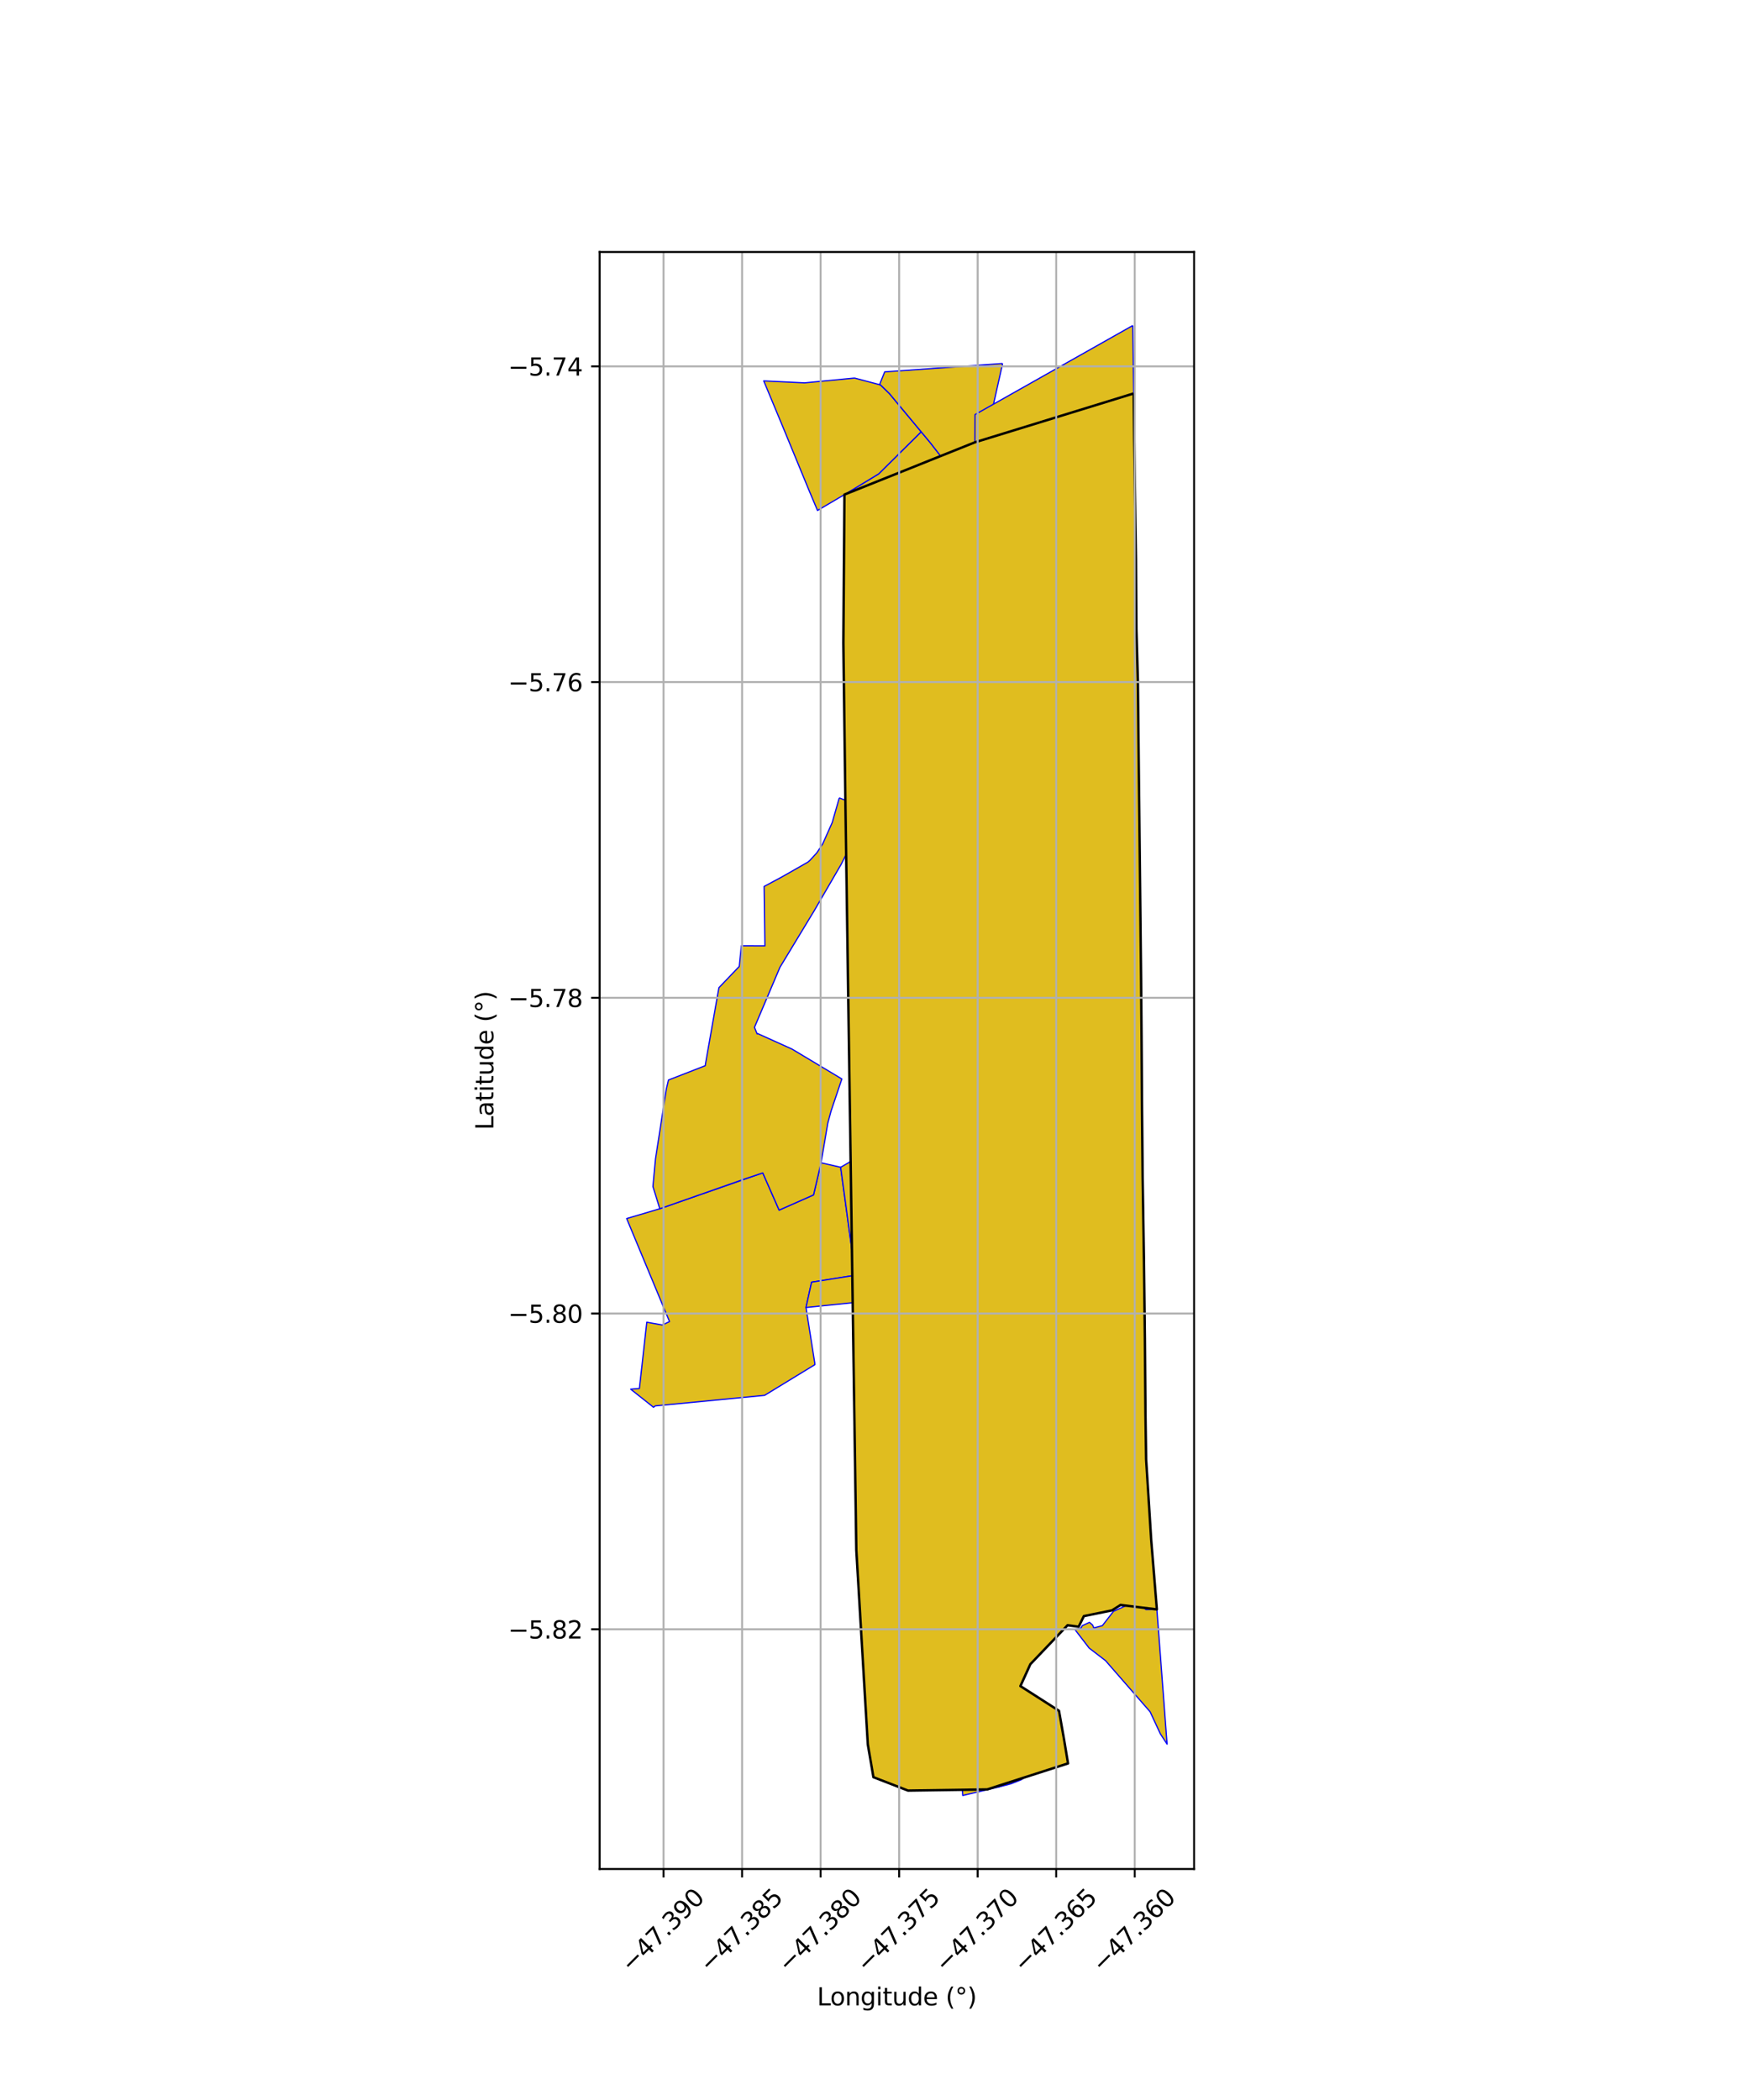 <?xml version="1.0" encoding="utf-8" standalone="no"?>
<!DOCTYPE svg PUBLIC "-//W3C//DTD SVG 1.1//EN"
  "http://www.w3.org/Graphics/SVG/1.1/DTD/svg11.dtd">
<svg xmlns:xlink="http://www.w3.org/1999/xlink" width="720pt" height="864pt" viewBox="0 0 720 864" xmlns="http://www.w3.org/2000/svg" version="1.1">
 <defs>
  <style type="text/css">*{stroke-linejoin: round; stroke-linecap: butt}</style>
 </defs>
 <g id="figure_1">
  <g id="patch_1">
   <path d="M 0 864 
L 720 864 
L 720 0 
L 0 0 
z
" style="fill: #ffffff"/>
  </g>
  <g id="axes_1">
   <g id="patch_2">
    <path d="M 246.711 768.96 
L 491.289 768.96 
L 491.289 103.68 
L 246.711 103.68 
z
" style="fill: #ffffff"/>
   </g>
   <g id="PatchCollection_1">
    <path d="M 372.981 471.424 
L 400.126 479.17 
L 420.639 485.235 
L 470.177 492.178 
L 470.606 521.241 
L 470.619 522.121 
L 436.263 522.722 
L 435.446 520.985 
L 428.306 507.996 
L 424.915 506.483 
L 420.595 503.426 
L 414.927 500.347 
L 411.751 499.401 
L 398.808 499.179 
L 392.776 501.738 
L 392.81 501.24 
L 388.937 499.115 
L 380.534 492.432 
L 380.791 486.98 
L 377.323 485.06 
L 375.43 482.334 
L 373.048 473.422 
L 372.981 471.424 
" clip-path="url(#pb3165c20ea)" style="fill: #e0bd1f; stroke: #0000ff; stroke-width: 0.5"/>
    <path d="M 398.808 499.179 
L 411.751 499.401 
L 414.927 500.347 
L 420.595 503.426 
L 424.915 506.483 
L 428.306 507.996 
L 435.446 520.985 
L 438.589 527.871 
L 470.573 527.69 
L 470.587 539.132 
L 467.466 539.076 
L 467.399 539.864 
L 464.267 539.486 
L 464.144 538.343 
L 460.309 538.072 
L 462.153 545.29 
L 460.629 545.094 
L 460.449 543.856 
L 460.089 543.867 
L 458.099 537.892 
L 455.561 537.84 
L 454.168 538.093 
L 453.426 534.958 
L 450.654 534.636 
L 450.294 533.161 
L 448.475 533.486 
L 439.72 530.322 
L 440.323 531.577 
L 437.391 537.756 
L 435.806 539.244 
L 438.889 546.754 
L 435.168 546.599 
L 434.01 544.245 
L 429.829 545.169 
L 427.198 540.511 
L 420.769 542.147 
L 417.172 545.112 
L 412.161 543.609 
L 402.718 532.301 
L 402.736 532.033 
L 402.832 530.902 
L 402.703 530.475 
L 402.952 529.606 
L 403.069 529.229 
L 403.256 528.921 
L 403.337 528.116 
L 402.749 527.515 
L 402.975 526.917 
L 402.962 526.008 
L 403.047 525.408 
L 402.861 524.839 
L 402.897 524.674 
L 402.772 524.284 
L 402.757 523.745 
L 402.517 523.455 
L 402.033 522.613 
L 401.926 521.682 
L 401.761 521.421 
L 401.742 520.904 
L 401.595 520.281 
L 401.578 520.025 
L 401.305 519.815 
L 400.738 518.954 
L 400.515 518.654 
L 400.258 518.137 
L 399.748 518.073 
L 399.5 518.11 
L 398.744 518.27 
L 397.94 518.097 
L 397.29 517.689 
L 396.839 517.523 
L 396.738 517.289 
L 396.164 517.007 
L 396.092 516.798 
L 395.681 516.597 
L 395.777 516.251 
L 395.85 515.639 
L 395.973 515.247 
L 396.284 514.528 
L 396.05 514.292 
L 395.64 514.138 
L 395.494 513.63 
L 395.322 512.845 
L 394.859 512.566 
L 394.961 512.292 
L 394.646 512.198 
L 394.48 511.84 
L 394.462 511.53 
L 394.515 511.397 
L 394.496 511.254 
L 394.072 508.143 
L 393.993 507.745 
L 394.076 507.28 
L 394.061 507.203 
L 393.167 504.495 
L 392.57 502.094 
L 398.808 499.179 
" clip-path="url(#pb3165c20ea)" style="fill: #e0bd1f; stroke: #0000ff; stroke-width: 0.5"/>
    <path d="M 423.668 554.722 
L 430.094 566.097 
L 431.738 567.801 
L 436.236 564.058 
L 437.039 560.695 
L 447.19 558.982 
L 456.57 555.577 
L 470.945 560.901 
L 471.232 585.789 
L 442.553 579.997 
L 419.179 595.17 
L 408.839 580.153 
L 409.38 557.867 
L 423.668 554.722 
" clip-path="url(#pb3165c20ea)" style="fill: #e0bd1f; stroke: #0000ff; stroke-width: 0.5"/>
    <path d="M 468.725 659.56 
L 471.445 662.227 
L 475.979 662.17 
L 480.172 717.588 
L 477.405 713.359 
L 473.189 704.275 
L 454.831 683.223 
L 448.104 678.065 
L 442.166 670.338 
L 444.619 669.97 
L 445.303 668.844 
L 448.246 667.477 
L 449.518 668.577 
L 450.039 669.786 
L 453.541 668.839 
L 458.125 662.947 
L 463.724 660.41 
L 468.725 659.56 
" clip-path="url(#pb3165c20ea)" style="fill: #e0bd1f; stroke: #0000ff; stroke-width: 0.5"/>
    <path d="M 378.334 431.302 
L 407.256 435.825 
L 430.025 439.119 
L 452.245 442.35 
L 453.155 442.74 
L 453.267 447.523 
L 454.058 451.588 
L 454.999 453.565 
L 456.747 454.124 
L 458.072 457.632 
L 459.705 460.576 
L 461.396 464.834 
L 466.47 470.883 
L 466.928 477.21 
L 470.111 480.552 
L 470.177 492.178 
L 420.639 485.235 
L 400.126 479.17 
L 372.981 471.424 
L 372.568 470.288 
L 369.985 466.2 
L 368.763 462.921 
L 366.905 460.204 
L 365.25 458.534 
L 364.545 456.544 
L 363.139 451.94 
L 364.482 449.029 
L 369.571 446.298 
L 374.15 442.704 
L 376.711 440.476 
L 378.334 431.302 
" clip-path="url(#pb3165c20ea)" style="fill: #e0bd1f; stroke: #0000ff; stroke-width: 0.5"/>
    <path d="M 411.081 669.054 
L 410.936 669.585 
L 413.567 704.436 
L 415.576 703.652 
L 415.793 704.273 
L 417.592 704.163 
L 417.48 706.332 
L 421.244 708.132 
L 424.073 709.065 
L 424.965 710.216 
L 426.109 712.127 
L 427.789 718.804 
L 427.505 720.325 
L 427.966 722.594 
L 428.232 723.424 
L 429.44 725.878 
L 420.218 732.216 
L 415.978 733.89 
L 410.991 735.207 
L 407.455 702.889 
L 394.196 710.027 
L 393.074 694.035 
L 392.049 678.41 
L 404.149 672.136 
L 405.414 671.805 
L 411.081 669.054 
" clip-path="url(#pb3165c20ea)" style="fill: #e0bd1f; stroke: #0000ff; stroke-width: 0.5"/>
    <path d="M 407.455 702.889 
L 410.991 735.207 
L 396.095 738.72 
L 394.196 710.027 
L 407.455 702.889 
" clip-path="url(#pb3165c20ea)" style="fill: #e0bd1f; stroke: #0000ff; stroke-width: 0.5"/>
    <path d="M 337.811 478.394 
L 345.875 480.249 
L 351.908 524.669 
L 333.914 527.528 
L 331.605 537.949 
L 335.224 560.839 
L 335.238 561.477 
L 314.582 574.087 
L 269.571 578.435 
L 268.873 578.996 
L 259.478 571.548 
L 263.066 571.256 
L 266.105 544.006 
L 272.504 545.13 
L 275.462 543.746 
L 257.828 501.347 
L 271.456 497.314 
L 313.826 482.562 
L 320.557 497.873 
L 334.709 491.622 
L 337.811 478.394 
" clip-path="url(#pb3165c20ea)" style="fill: #e0bd1f; stroke: #0000ff; stroke-width: 0.5"/>
    <path d="M 395.266 517.517 
L 400.096 520.227 
L 400.846 519.67 
L 401.929 531.44 
L 400.88 530.796 
L 331.605 537.949 
L 333.914 527.528 
L 351.908 524.669 
L 395.266 517.517 
" clip-path="url(#pb3165c20ea)" style="fill: #e0bd1f; stroke: #0000ff; stroke-width: 0.5"/>
    <path d="M 369.985 466.2 
L 372.568 470.288 
L 372.699 473.476 
L 375.106 482.486 
L 377.083 485.329 
L 380.43 487.182 
L 380.177 492.596 
L 388.743 499.409 
L 392.446 501.44 
L 392.203 504.975 
L 393.569 506.266 
L 395.266 517.517 
L 351.908 524.669 
L 345.875 480.249 
L 369.985 466.2 
" clip-path="url(#pb3165c20ea)" style="fill: #e0bd1f; stroke: #0000ff; stroke-width: 0.5"/>
    <path d="M 345.305 328.273 
L 349.045 329.744 
L 353.906 332.302 
L 355.819 334.375 
L 356.216 335.097 
L 346.137 355.511 
L 335.725 373.435 
L 334.84 374.958 
L 333.921 376.455 
L 320.895 397.966 
L 310.414 422.68 
L 311.503 425.377 
L 311.764 425.26 
L 325.827 431.603 
L 331.23 434.836 
L 346.364 443.916 
L 341.946 457.029 
L 340.571 462.119 
L 337.811 478.394 
L 334.709 491.622 
L 320.557 497.873 
L 313.826 482.562 
L 307.872 484.559 
L 306.205 485.118 
L 304.551 485.697 
L 271.456 497.314 
L 268.636 488.185 
L 269.684 476.806 
L 274.166 447.987 
L 275.015 444.351 
L 288.718 439.02 
L 290.147 438.464 
L 290.204 437.99 
L 290.836 434.408 
L 295.772 406.374 
L 304.149 397.625 
L 305.016 389.115 
L 314.702 389.155 
L 314.37 364.717 
L 321.503 360.894 
L 326.682 357.954 
L 328.206 357.088 
L 329.73 356.216 
L 332.4 354.692 
L 333.199 354.002 
L 336.068 350.867 
L 338.453 347.257 
L 342.404 338.405 
L 345.305 328.273 
" clip-path="url(#pb3165c20ea)" style="fill: #e0bd1f; stroke: #0000ff; stroke-width: 0.5"/>
    <path d="M 378.994 177.644 
L 382.834 182.257 
L 389.57 190.935 
L 393.711 196.456 
L 388.22 213.724 
L 387.072 217.238 
L 374.902 219.591 
L 354.644 225.662 
L 351.671 214.844 
L 348.431 202.9 
L 361.538 194.949 
L 378.994 177.644 
" clip-path="url(#pb3165c20ea)" style="fill: #e0bd1f; stroke: #0000ff; stroke-width: 0.5"/>
    <path d="M 351.58 155.546 
L 361.908 158.274 
L 362.278 158.377 
L 365.936 161.931 
L 367.374 163.676 
L 370.874 167.873 
L 374.613 172.37 
L 378.994 177.644 
L 361.538 194.949 
L 348.431 202.9 
L 336.344 210.029 
L 332.808 201.637 
L 321.902 175.167 
L 314.217 156.714 
L 331.036 157.522 
L 351.58 155.546 
" clip-path="url(#pb3165c20ea)" style="fill: #e0bd1f; stroke: #0000ff; stroke-width: 0.5"/>
    <path d="M 412.501 149.558 
L 406.998 174.158 
L 409.844 175.437 
L 409.755 175.726 
L 389.57 190.935 
L 382.834 182.257 
L 365.936 161.931 
L 362.278 158.377 
L 361.908 158.274 
L 362.303 157.168 
L 363.987 152.995 
L 412.501 149.558 
" clip-path="url(#pb3165c20ea)" style="fill: #e0bd1f; stroke: #0000ff; stroke-width: 0.5"/>
    <path d="M 466.058 133.92 
L 466.429 161.876 
L 416.382 177.283 
L 401.085 181.985 
L 401.126 170.584 
L 466.058 133.92 
" clip-path="url(#pb3165c20ea)" style="fill: #e0bd1f; stroke: #0000ff; stroke-width: 0.5"/>
    <path d="M 466.429 161.876 
L 466.63 180.287 
L 467.366 229.873 
L 467.555 258.939 
L 468.154 279.992 
L 468.481 311.453 
L 468.797 339.935 
L 469.122 370.285 
L 469.472 402.819 
L 469.671 426.919 
L 469.863 456.347 
L 470.118 484.324 
L 470.654 518.473 
L 471.033 550.596 
L 471.279 581.841 
L 471.547 600.384 
L 473.632 633.474 
L 475.966 662.153 
L 461.028 660.324 
L 457.499 662.559 
L 449.634 664.163 
L 445.936 664.917 
L 443.78 669.285 
L 439.233 668.666 
L 427.904 680.53 
L 423.921 684.7 
L 419.824 693.706 
L 435.692 703.871 
L 437.607 714.643 
L 439.418 725.519 
L 406.154 736.223 
L 373.581 736.701 
L 359.347 731.182 
L 357.033 717.638 
L 356.545 709.381 
L 352.312 637.743 
L 347.832 331.109 
L 346.99 264.57 
L 347.435 203.479 
L 401.085 181.985 
L 416.382 177.283 
L 466.429 161.876 
" clip-path="url(#pb3165c20ea)" style="fill: #e0bd1f; stroke: #0000ff; stroke-width: 0.5"/>
   </g>
   <g id="PatchCollection_2">
    <path d="M 466.429 161.876 
L 466.63 180.287 
L 467.366 229.873 
L 467.555 258.939 
L 468.154 279.992 
L 468.481 311.453 
L 468.797 339.935 
L 469.122 370.285 
L 469.472 402.819 
L 469.671 426.919 
L 469.863 456.347 
L 470.118 484.324 
L 470.654 518.473 
L 471.033 550.596 
L 471.279 581.841 
L 471.547 600.384 
L 473.632 633.474 
L 475.966 662.153 
L 461.028 660.324 
L 457.499 662.559 
L 449.634 664.163 
L 445.936 664.917 
L 443.78 669.285 
L 439.233 668.666 
L 427.904 680.53 
L 423.921 684.7 
L 419.824 693.706 
L 435.692 703.871 
L 437.607 714.643 
L 439.418 725.519 
L 406.154 736.223 
L 373.581 736.701 
L 359.347 731.182 
L 357.033 717.638 
L 356.545 709.381 
L 352.312 637.743 
L 347.832 331.109 
L 346.99 264.57 
L 347.435 203.479 
L 401.085 181.985 
L 416.382 177.283 
L 466.429 161.876 
" clip-path="url(#pb3165c20ea)" style="fill: none; stroke: #000000"/>
   </g>
   <g id="matplotlib.axis_1">
    <g id="xtick_1">
     <g id="line2d_1">
      <path d="M 273.005 768.96 
L 273.005 103.68 
" clip-path="url(#pb3165c20ea)" style="fill: none; stroke: #b0b0b0; stroke-width: 0.8; stroke-linecap: square"/>
     </g>
     <g id="line2d_2">
      <defs>
       <path id="m4dfa346753" d="M 0 0 
L 0 3.5 
" style="stroke: #000000; stroke-width: 0.8"/>
      </defs>
      <g>
       <use xlink:href="#m4dfa346753" x="273.005" y="768.96" style="stroke: #000000; stroke-width: 0.8"/>
      </g>
     </g>
     <g id="text_1">
      <!-- −47.390 -->
      <g transform="translate(259.622 812) rotate(-45) scale(0.1 -0.1)">
       <defs>
        <path id="DejaVuSans-2212" d="M 678 2272 
L 4684 2272 
L 4684 1741 
L 678 1741 
L 678 2272 
z
" transform="scale(0.016)"/>
        <path id="DejaVuSans-34" d="M 2419 4116 
L 825 1625 
L 2419 1625 
L 2419 4116 
z
M 2253 4666 
L 3047 4666 
L 3047 1625 
L 3713 1625 
L 3713 1100 
L 3047 1100 
L 3047 0 
L 2419 0 
L 2419 1100 
L 313 1100 
L 313 1709 
L 2253 4666 
z
" transform="scale(0.016)"/>
        <path id="DejaVuSans-37" d="M 525 4666 
L 3525 4666 
L 3525 4397 
L 1831 0 
L 1172 0 
L 2766 4134 
L 525 4134 
L 525 4666 
z
" transform="scale(0.016)"/>
        <path id="DejaVuSans-2e" d="M 684 794 
L 1344 794 
L 1344 0 
L 684 0 
L 684 794 
z
" transform="scale(0.016)"/>
        <path id="DejaVuSans-33" d="M 2597 2516 
Q 3050 2419 3304 2112 
Q 3559 1806 3559 1356 
Q 3559 666 3084 287 
Q 2609 -91 1734 -91 
Q 1441 -91 1130 -33 
Q 819 25 488 141 
L 488 750 
Q 750 597 1062 519 
Q 1375 441 1716 441 
Q 2309 441 2620 675 
Q 2931 909 2931 1356 
Q 2931 1769 2642 2001 
Q 2353 2234 1838 2234 
L 1294 2234 
L 1294 2753 
L 1863 2753 
Q 2328 2753 2575 2939 
Q 2822 3125 2822 3475 
Q 2822 3834 2567 4026 
Q 2313 4219 1838 4219 
Q 1578 4219 1281 4162 
Q 984 4106 628 3988 
L 628 4550 
Q 988 4650 1302 4700 
Q 1616 4750 1894 4750 
Q 2613 4750 3031 4423 
Q 3450 4097 3450 3541 
Q 3450 3153 3228 2886 
Q 3006 2619 2597 2516 
z
" transform="scale(0.016)"/>
        <path id="DejaVuSans-39" d="M 703 97 
L 703 672 
Q 941 559 1184 500 
Q 1428 441 1663 441 
Q 2288 441 2617 861 
Q 2947 1281 2994 2138 
Q 2813 1869 2534 1725 
Q 2256 1581 1919 1581 
Q 1219 1581 811 2004 
Q 403 2428 403 3163 
Q 403 3881 828 4315 
Q 1253 4750 1959 4750 
Q 2769 4750 3195 4129 
Q 3622 3509 3622 2328 
Q 3622 1225 3098 567 
Q 2575 -91 1691 -91 
Q 1453 -91 1209 -44 
Q 966 3 703 97 
z
M 1959 2075 
Q 2384 2075 2632 2365 
Q 2881 2656 2881 3163 
Q 2881 3666 2632 3958 
Q 2384 4250 1959 4250 
Q 1534 4250 1286 3958 
Q 1038 3666 1038 3163 
Q 1038 2656 1286 2365 
Q 1534 2075 1959 2075 
z
" transform="scale(0.016)"/>
        <path id="DejaVuSans-30" d="M 2034 4250 
Q 1547 4250 1301 3770 
Q 1056 3291 1056 2328 
Q 1056 1369 1301 889 
Q 1547 409 2034 409 
Q 2525 409 2770 889 
Q 3016 1369 3016 2328 
Q 3016 3291 2770 3770 
Q 2525 4250 2034 4250 
z
M 2034 4750 
Q 2819 4750 3233 4129 
Q 3647 3509 3647 2328 
Q 3647 1150 3233 529 
Q 2819 -91 2034 -91 
Q 1250 -91 836 529 
Q 422 1150 422 2328 
Q 422 3509 836 4129 
Q 1250 4750 2034 4750 
z
" transform="scale(0.016)"/>
       </defs>
       <use xlink:href="#DejaVuSans-2212"/>
       <use xlink:href="#DejaVuSans-34" transform="translate(83.789 0)"/>
       <use xlink:href="#DejaVuSans-37" transform="translate(147.412 0)"/>
       <use xlink:href="#DejaVuSans-2e" transform="translate(211.035 0)"/>
       <use xlink:href="#DejaVuSans-33" transform="translate(242.822 0)"/>
       <use xlink:href="#DejaVuSans-39" transform="translate(306.445 0)"/>
       <use xlink:href="#DejaVuSans-30" transform="translate(370.068 0)"/>
      </g>
     </g>
    </g>
    <g id="xtick_2">
     <g id="line2d_3">
      <path d="M 305.314 768.96 
L 305.314 103.68 
" clip-path="url(#pb3165c20ea)" style="fill: none; stroke: #b0b0b0; stroke-width: 0.8; stroke-linecap: square"/>
     </g>
     <g id="line2d_4">
      <g>
       <use xlink:href="#m4dfa346753" x="305.314" y="768.96" style="stroke: #000000; stroke-width: 0.8"/>
      </g>
     </g>
     <g id="text_2">
      <!-- −47.385 -->
      <g transform="translate(291.932 812) rotate(-45) scale(0.1 -0.1)">
       <defs>
        <path id="DejaVuSans-38" d="M 2034 2216 
Q 1584 2216 1326 1975 
Q 1069 1734 1069 1313 
Q 1069 891 1326 650 
Q 1584 409 2034 409 
Q 2484 409 2743 651 
Q 3003 894 3003 1313 
Q 3003 1734 2745 1975 
Q 2488 2216 2034 2216 
z
M 1403 2484 
Q 997 2584 770 2862 
Q 544 3141 544 3541 
Q 544 4100 942 4425 
Q 1341 4750 2034 4750 
Q 2731 4750 3128 4425 
Q 3525 4100 3525 3541 
Q 3525 3141 3298 2862 
Q 3072 2584 2669 2484 
Q 3125 2378 3379 2068 
Q 3634 1759 3634 1313 
Q 3634 634 3220 271 
Q 2806 -91 2034 -91 
Q 1263 -91 848 271 
Q 434 634 434 1313 
Q 434 1759 690 2068 
Q 947 2378 1403 2484 
z
M 1172 3481 
Q 1172 3119 1398 2916 
Q 1625 2713 2034 2713 
Q 2441 2713 2670 2916 
Q 2900 3119 2900 3481 
Q 2900 3844 2670 4047 
Q 2441 4250 2034 4250 
Q 1625 4250 1398 4047 
Q 1172 3844 1172 3481 
z
" transform="scale(0.016)"/>
        <path id="DejaVuSans-35" d="M 691 4666 
L 3169 4666 
L 3169 4134 
L 1269 4134 
L 1269 2991 
Q 1406 3038 1543 3061 
Q 1681 3084 1819 3084 
Q 2600 3084 3056 2656 
Q 3513 2228 3513 1497 
Q 3513 744 3044 326 
Q 2575 -91 1722 -91 
Q 1428 -91 1123 -41 
Q 819 9 494 109 
L 494 744 
Q 775 591 1075 516 
Q 1375 441 1709 441 
Q 2250 441 2565 725 
Q 2881 1009 2881 1497 
Q 2881 1984 2565 2268 
Q 2250 2553 1709 2553 
Q 1456 2553 1204 2497 
Q 953 2441 691 2322 
L 691 4666 
z
" transform="scale(0.016)"/>
       </defs>
       <use xlink:href="#DejaVuSans-2212"/>
       <use xlink:href="#DejaVuSans-34" transform="translate(83.789 0)"/>
       <use xlink:href="#DejaVuSans-37" transform="translate(147.412 0)"/>
       <use xlink:href="#DejaVuSans-2e" transform="translate(211.035 0)"/>
       <use xlink:href="#DejaVuSans-33" transform="translate(242.822 0)"/>
       <use xlink:href="#DejaVuSans-38" transform="translate(306.445 0)"/>
       <use xlink:href="#DejaVuSans-35" transform="translate(370.068 0)"/>
      </g>
     </g>
    </g>
    <g id="xtick_3">
     <g id="line2d_5">
      <path d="M 337.624 768.96 
L 337.624 103.68 
" clip-path="url(#pb3165c20ea)" style="fill: none; stroke: #b0b0b0; stroke-width: 0.8; stroke-linecap: square"/>
     </g>
     <g id="line2d_6">
      <g>
       <use xlink:href="#m4dfa346753" x="337.624" y="768.96" style="stroke: #000000; stroke-width: 0.8"/>
      </g>
     </g>
     <g id="text_3">
      <!-- −47.380 -->
      <g transform="translate(324.241 812) rotate(-45) scale(0.1 -0.1)">
       <use xlink:href="#DejaVuSans-2212"/>
       <use xlink:href="#DejaVuSans-34" transform="translate(83.789 0)"/>
       <use xlink:href="#DejaVuSans-37" transform="translate(147.412 0)"/>
       <use xlink:href="#DejaVuSans-2e" transform="translate(211.035 0)"/>
       <use xlink:href="#DejaVuSans-33" transform="translate(242.822 0)"/>
       <use xlink:href="#DejaVuSans-38" transform="translate(306.445 0)"/>
       <use xlink:href="#DejaVuSans-30" transform="translate(370.068 0)"/>
      </g>
     </g>
    </g>
    <g id="xtick_4">
     <g id="line2d_7">
      <path d="M 369.933 768.96 
L 369.933 103.68 
" clip-path="url(#pb3165c20ea)" style="fill: none; stroke: #b0b0b0; stroke-width: 0.8; stroke-linecap: square"/>
     </g>
     <g id="line2d_8">
      <g>
       <use xlink:href="#m4dfa346753" x="369.933" y="768.96" style="stroke: #000000; stroke-width: 0.8"/>
      </g>
     </g>
     <g id="text_4">
      <!-- −47.375 -->
      <g transform="translate(356.551 812) rotate(-45) scale(0.1 -0.1)">
       <use xlink:href="#DejaVuSans-2212"/>
       <use xlink:href="#DejaVuSans-34" transform="translate(83.789 0)"/>
       <use xlink:href="#DejaVuSans-37" transform="translate(147.412 0)"/>
       <use xlink:href="#DejaVuSans-2e" transform="translate(211.035 0)"/>
       <use xlink:href="#DejaVuSans-33" transform="translate(242.822 0)"/>
       <use xlink:href="#DejaVuSans-37" transform="translate(306.445 0)"/>
       <use xlink:href="#DejaVuSans-35" transform="translate(370.068 0)"/>
      </g>
     </g>
    </g>
    <g id="xtick_5">
     <g id="line2d_9">
      <path d="M 402.243 768.96 
L 402.243 103.68 
" clip-path="url(#pb3165c20ea)" style="fill: none; stroke: #b0b0b0; stroke-width: 0.8; stroke-linecap: square"/>
     </g>
     <g id="line2d_10">
      <g>
       <use xlink:href="#m4dfa346753" x="402.243" y="768.96" style="stroke: #000000; stroke-width: 0.8"/>
      </g>
     </g>
     <g id="text_5">
      <!-- −47.370 -->
      <g transform="translate(388.86 812) rotate(-45) scale(0.1 -0.1)">
       <use xlink:href="#DejaVuSans-2212"/>
       <use xlink:href="#DejaVuSans-34" transform="translate(83.789 0)"/>
       <use xlink:href="#DejaVuSans-37" transform="translate(147.412 0)"/>
       <use xlink:href="#DejaVuSans-2e" transform="translate(211.035 0)"/>
       <use xlink:href="#DejaVuSans-33" transform="translate(242.822 0)"/>
       <use xlink:href="#DejaVuSans-37" transform="translate(306.445 0)"/>
       <use xlink:href="#DejaVuSans-30" transform="translate(370.068 0)"/>
      </g>
     </g>
    </g>
    <g id="xtick_6">
     <g id="line2d_11">
      <path d="M 434.552 768.96 
L 434.552 103.68 
" clip-path="url(#pb3165c20ea)" style="fill: none; stroke: #b0b0b0; stroke-width: 0.8; stroke-linecap: square"/>
     </g>
     <g id="line2d_12">
      <g>
       <use xlink:href="#m4dfa346753" x="434.552" y="768.96" style="stroke: #000000; stroke-width: 0.8"/>
      </g>
     </g>
     <g id="text_6">
      <!-- −47.365 -->
      <g transform="translate(421.17 812) rotate(-45) scale(0.1 -0.1)">
       <defs>
        <path id="DejaVuSans-36" d="M 2113 2584 
Q 1688 2584 1439 2293 
Q 1191 2003 1191 1497 
Q 1191 994 1439 701 
Q 1688 409 2113 409 
Q 2538 409 2786 701 
Q 3034 994 3034 1497 
Q 3034 2003 2786 2293 
Q 2538 2584 2113 2584 
z
M 3366 4563 
L 3366 3988 
Q 3128 4100 2886 4159 
Q 2644 4219 2406 4219 
Q 1781 4219 1451 3797 
Q 1122 3375 1075 2522 
Q 1259 2794 1537 2939 
Q 1816 3084 2150 3084 
Q 2853 3084 3261 2657 
Q 3669 2231 3669 1497 
Q 3669 778 3244 343 
Q 2819 -91 2113 -91 
Q 1303 -91 875 529 
Q 447 1150 447 2328 
Q 447 3434 972 4092 
Q 1497 4750 2381 4750 
Q 2619 4750 2861 4703 
Q 3103 4656 3366 4563 
z
" transform="scale(0.016)"/>
       </defs>
       <use xlink:href="#DejaVuSans-2212"/>
       <use xlink:href="#DejaVuSans-34" transform="translate(83.789 0)"/>
       <use xlink:href="#DejaVuSans-37" transform="translate(147.412 0)"/>
       <use xlink:href="#DejaVuSans-2e" transform="translate(211.035 0)"/>
       <use xlink:href="#DejaVuSans-33" transform="translate(242.822 0)"/>
       <use xlink:href="#DejaVuSans-36" transform="translate(306.445 0)"/>
       <use xlink:href="#DejaVuSans-35" transform="translate(370.068 0)"/>
      </g>
     </g>
    </g>
    <g id="xtick_7">
     <g id="line2d_13">
      <path d="M 466.862 768.96 
L 466.862 103.68 
" clip-path="url(#pb3165c20ea)" style="fill: none; stroke: #b0b0b0; stroke-width: 0.8; stroke-linecap: square"/>
     </g>
     <g id="line2d_14">
      <g>
       <use xlink:href="#m4dfa346753" x="466.862" y="768.96" style="stroke: #000000; stroke-width: 0.8"/>
      </g>
     </g>
     <g id="text_7">
      <!-- −47.360 -->
      <g transform="translate(453.479 812) rotate(-45) scale(0.1 -0.1)">
       <use xlink:href="#DejaVuSans-2212"/>
       <use xlink:href="#DejaVuSans-34" transform="translate(83.789 0)"/>
       <use xlink:href="#DejaVuSans-37" transform="translate(147.412 0)"/>
       <use xlink:href="#DejaVuSans-2e" transform="translate(211.035 0)"/>
       <use xlink:href="#DejaVuSans-33" transform="translate(242.822 0)"/>
       <use xlink:href="#DejaVuSans-36" transform="translate(306.445 0)"/>
       <use xlink:href="#DejaVuSans-30" transform="translate(370.068 0)"/>
      </g>
     </g>
    </g>
    <g id="text_8">
     <!-- Longitude (°) -->
     <g transform="translate(336.14 825.069) scale(0.1 -0.1)">
      <defs>
       <path id="DejaVuSans-4c" d="M 628 4666 
L 1259 4666 
L 1259 531 
L 3531 531 
L 3531 0 
L 628 0 
L 628 4666 
z
" transform="scale(0.016)"/>
       <path id="DejaVuSans-6f" d="M 1959 3097 
Q 1497 3097 1228 2736 
Q 959 2375 959 1747 
Q 959 1119 1226 758 
Q 1494 397 1959 397 
Q 2419 397 2687 759 
Q 2956 1122 2956 1747 
Q 2956 2369 2687 2733 
Q 2419 3097 1959 3097 
z
M 1959 3584 
Q 2709 3584 3137 3096 
Q 3566 2609 3566 1747 
Q 3566 888 3137 398 
Q 2709 -91 1959 -91 
Q 1206 -91 779 398 
Q 353 888 353 1747 
Q 353 2609 779 3096 
Q 1206 3584 1959 3584 
z
" transform="scale(0.016)"/>
       <path id="DejaVuSans-6e" d="M 3513 2113 
L 3513 0 
L 2938 0 
L 2938 2094 
Q 2938 2591 2744 2837 
Q 2550 3084 2163 3084 
Q 1697 3084 1428 2787 
Q 1159 2491 1159 1978 
L 1159 0 
L 581 0 
L 581 3500 
L 1159 3500 
L 1159 2956 
Q 1366 3272 1645 3428 
Q 1925 3584 2291 3584 
Q 2894 3584 3203 3211 
Q 3513 2838 3513 2113 
z
" transform="scale(0.016)"/>
       <path id="DejaVuSans-67" d="M 2906 1791 
Q 2906 2416 2648 2759 
Q 2391 3103 1925 3103 
Q 1463 3103 1205 2759 
Q 947 2416 947 1791 
Q 947 1169 1205 825 
Q 1463 481 1925 481 
Q 2391 481 2648 825 
Q 2906 1169 2906 1791 
z
M 3481 434 
Q 3481 -459 3084 -895 
Q 2688 -1331 1869 -1331 
Q 1566 -1331 1297 -1286 
Q 1028 -1241 775 -1147 
L 775 -588 
Q 1028 -725 1275 -790 
Q 1522 -856 1778 -856 
Q 2344 -856 2625 -561 
Q 2906 -266 2906 331 
L 2906 616 
Q 2728 306 2450 153 
Q 2172 0 1784 0 
Q 1141 0 747 490 
Q 353 981 353 1791 
Q 353 2603 747 3093 
Q 1141 3584 1784 3584 
Q 2172 3584 2450 3431 
Q 2728 3278 2906 2969 
L 2906 3500 
L 3481 3500 
L 3481 434 
z
" transform="scale(0.016)"/>
       <path id="DejaVuSans-69" d="M 603 3500 
L 1178 3500 
L 1178 0 
L 603 0 
L 603 3500 
z
M 603 4863 
L 1178 4863 
L 1178 4134 
L 603 4134 
L 603 4863 
z
" transform="scale(0.016)"/>
       <path id="DejaVuSans-74" d="M 1172 4494 
L 1172 3500 
L 2356 3500 
L 2356 3053 
L 1172 3053 
L 1172 1153 
Q 1172 725 1289 603 
Q 1406 481 1766 481 
L 2356 481 
L 2356 0 
L 1766 0 
Q 1100 0 847 248 
Q 594 497 594 1153 
L 594 3053 
L 172 3053 
L 172 3500 
L 594 3500 
L 594 4494 
L 1172 4494 
z
" transform="scale(0.016)"/>
       <path id="DejaVuSans-75" d="M 544 1381 
L 544 3500 
L 1119 3500 
L 1119 1403 
Q 1119 906 1312 657 
Q 1506 409 1894 409 
Q 2359 409 2629 706 
Q 2900 1003 2900 1516 
L 2900 3500 
L 3475 3500 
L 3475 0 
L 2900 0 
L 2900 538 
Q 2691 219 2414 64 
Q 2138 -91 1772 -91 
Q 1169 -91 856 284 
Q 544 659 544 1381 
z
M 1991 3584 
L 1991 3584 
z
" transform="scale(0.016)"/>
       <path id="DejaVuSans-64" d="M 2906 2969 
L 2906 4863 
L 3481 4863 
L 3481 0 
L 2906 0 
L 2906 525 
Q 2725 213 2448 61 
Q 2172 -91 1784 -91 
Q 1150 -91 751 415 
Q 353 922 353 1747 
Q 353 2572 751 3078 
Q 1150 3584 1784 3584 
Q 2172 3584 2448 3432 
Q 2725 3281 2906 2969 
z
M 947 1747 
Q 947 1113 1208 752 
Q 1469 391 1925 391 
Q 2381 391 2643 752 
Q 2906 1113 2906 1747 
Q 2906 2381 2643 2742 
Q 2381 3103 1925 3103 
Q 1469 3103 1208 2742 
Q 947 2381 947 1747 
z
" transform="scale(0.016)"/>
       <path id="DejaVuSans-65" d="M 3597 1894 
L 3597 1613 
L 953 1613 
Q 991 1019 1311 708 
Q 1631 397 2203 397 
Q 2534 397 2845 478 
Q 3156 559 3463 722 
L 3463 178 
Q 3153 47 2828 -22 
Q 2503 -91 2169 -91 
Q 1331 -91 842 396 
Q 353 884 353 1716 
Q 353 2575 817 3079 
Q 1281 3584 2069 3584 
Q 2775 3584 3186 3129 
Q 3597 2675 3597 1894 
z
M 3022 2063 
Q 3016 2534 2758 2815 
Q 2500 3097 2075 3097 
Q 1594 3097 1305 2825 
Q 1016 2553 972 2059 
L 3022 2063 
z
" transform="scale(0.016)"/>
       <path id="DejaVuSans-20" transform="scale(0.016)"/>
       <path id="DejaVuSans-28" d="M 1984 4856 
Q 1566 4138 1362 3434 
Q 1159 2731 1159 2009 
Q 1159 1288 1364 580 
Q 1569 -128 1984 -844 
L 1484 -844 
Q 1016 -109 783 600 
Q 550 1309 550 2009 
Q 550 2706 781 3412 
Q 1013 4119 1484 4856 
L 1984 4856 
z
" transform="scale(0.016)"/>
       <path id="DejaVuSans-b0" d="M 1600 4347 
Q 1350 4347 1178 4173 
Q 1006 4000 1006 3750 
Q 1006 3503 1178 3333 
Q 1350 3163 1600 3163 
Q 1850 3163 2022 3333 
Q 2194 3503 2194 3750 
Q 2194 3997 2020 4172 
Q 1847 4347 1600 4347 
z
M 1600 4750 
Q 1800 4750 1984 4673 
Q 2169 4597 2303 4453 
Q 2447 4313 2519 4134 
Q 2591 3956 2591 3750 
Q 2591 3338 2302 3052 
Q 2013 2766 1594 2766 
Q 1172 2766 890 3047 
Q 609 3328 609 3750 
Q 609 4169 896 4459 
Q 1184 4750 1600 4750 
z
" transform="scale(0.016)"/>
       <path id="DejaVuSans-29" d="M 513 4856 
L 1013 4856 
Q 1481 4119 1714 3412 
Q 1947 2706 1947 2009 
Q 1947 1309 1714 600 
Q 1481 -109 1013 -844 
L 513 -844 
Q 928 -128 1133 580 
Q 1338 1288 1338 2009 
Q 1338 2731 1133 3434 
Q 928 4138 513 4856 
z
" transform="scale(0.016)"/>
      </defs>
      <use xlink:href="#DejaVuSans-4c"/>
      <use xlink:href="#DejaVuSans-6f" transform="translate(53.963 0)"/>
      <use xlink:href="#DejaVuSans-6e" transform="translate(115.145 0)"/>
      <use xlink:href="#DejaVuSans-67" transform="translate(178.523 0)"/>
      <use xlink:href="#DejaVuSans-69" transform="translate(242 0)"/>
      <use xlink:href="#DejaVuSans-74" transform="translate(269.783 0)"/>
      <use xlink:href="#DejaVuSans-75" transform="translate(308.992 0)"/>
      <use xlink:href="#DejaVuSans-64" transform="translate(372.371 0)"/>
      <use xlink:href="#DejaVuSans-65" transform="translate(435.848 0)"/>
      <use xlink:href="#DejaVuSans-20" transform="translate(497.371 0)"/>
      <use xlink:href="#DejaVuSans-28" transform="translate(529.158 0)"/>
      <use xlink:href="#DejaVuSans-b0" transform="translate(568.172 0)"/>
      <use xlink:href="#DejaVuSans-29" transform="translate(618.172 0)"/>
     </g>
    </g>
   </g>
   <g id="matplotlib.axis_2">
    <g id="ytick_1">
     <g id="line2d_15">
      <path d="M 246.711 670.326 
L 491.289 670.326 
" clip-path="url(#pb3165c20ea)" style="fill: none; stroke: #b0b0b0; stroke-width: 0.8; stroke-linecap: square"/>
     </g>
     <g id="line2d_16">
      <defs>
       <path id="md2b5c16109" d="M 0 0 
L -3.5 0 
" style="stroke: #000000; stroke-width: 0.8"/>
      </defs>
      <g>
       <use xlink:href="#md2b5c16109" x="246.711" y="670.326" style="stroke: #000000; stroke-width: 0.8"/>
      </g>
     </g>
     <g id="text_9">
      <!-- −5.82 -->
      <g transform="translate(209.066 674.125) scale(0.1 -0.1)">
       <defs>
        <path id="DejaVuSans-32" d="M 1228 531 
L 3431 531 
L 3431 0 
L 469 0 
L 469 531 
Q 828 903 1448 1529 
Q 2069 2156 2228 2338 
Q 2531 2678 2651 2914 
Q 2772 3150 2772 3378 
Q 2772 3750 2511 3984 
Q 2250 4219 1831 4219 
Q 1534 4219 1204 4116 
Q 875 4013 500 3803 
L 500 4441 
Q 881 4594 1212 4672 
Q 1544 4750 1819 4750 
Q 2544 4750 2975 4387 
Q 3406 4025 3406 3419 
Q 3406 3131 3298 2873 
Q 3191 2616 2906 2266 
Q 2828 2175 2409 1742 
Q 1991 1309 1228 531 
z
" transform="scale(0.016)"/>
       </defs>
       <use xlink:href="#DejaVuSans-2212"/>
       <use xlink:href="#DejaVuSans-35" transform="translate(83.789 0)"/>
       <use xlink:href="#DejaVuSans-2e" transform="translate(147.412 0)"/>
       <use xlink:href="#DejaVuSans-38" transform="translate(179.199 0)"/>
       <use xlink:href="#DejaVuSans-32" transform="translate(242.822 0)"/>
      </g>
     </g>
    </g>
    <g id="ytick_2">
     <g id="line2d_17">
      <path d="M 246.711 540.426 
L 491.289 540.426 
" clip-path="url(#pb3165c20ea)" style="fill: none; stroke: #b0b0b0; stroke-width: 0.8; stroke-linecap: square"/>
     </g>
     <g id="line2d_18">
      <g>
       <use xlink:href="#md2b5c16109" x="246.711" y="540.426" style="stroke: #000000; stroke-width: 0.8"/>
      </g>
     </g>
     <g id="text_10">
      <!-- −5.80 -->
      <g transform="translate(209.066 544.226) scale(0.1 -0.1)">
       <use xlink:href="#DejaVuSans-2212"/>
       <use xlink:href="#DejaVuSans-35" transform="translate(83.789 0)"/>
       <use xlink:href="#DejaVuSans-2e" transform="translate(147.412 0)"/>
       <use xlink:href="#DejaVuSans-38" transform="translate(179.199 0)"/>
       <use xlink:href="#DejaVuSans-30" transform="translate(242.822 0)"/>
      </g>
     </g>
    </g>
    <g id="ytick_3">
     <g id="line2d_19">
      <path d="M 246.711 410.527 
L 491.289 410.527 
" clip-path="url(#pb3165c20ea)" style="fill: none; stroke: #b0b0b0; stroke-width: 0.8; stroke-linecap: square"/>
     </g>
     <g id="line2d_20">
      <g>
       <use xlink:href="#md2b5c16109" x="246.711" y="410.527" style="stroke: #000000; stroke-width: 0.8"/>
      </g>
     </g>
     <g id="text_11">
      <!-- −5.78 -->
      <g transform="translate(209.066 414.326) scale(0.1 -0.1)">
       <use xlink:href="#DejaVuSans-2212"/>
       <use xlink:href="#DejaVuSans-35" transform="translate(83.789 0)"/>
       <use xlink:href="#DejaVuSans-2e" transform="translate(147.412 0)"/>
       <use xlink:href="#DejaVuSans-37" transform="translate(179.199 0)"/>
       <use xlink:href="#DejaVuSans-38" transform="translate(242.822 0)"/>
      </g>
     </g>
    </g>
    <g id="ytick_4">
     <g id="line2d_21">
      <path d="M 246.711 280.627 
L 491.289 280.627 
" clip-path="url(#pb3165c20ea)" style="fill: none; stroke: #b0b0b0; stroke-width: 0.8; stroke-linecap: square"/>
     </g>
     <g id="line2d_22">
      <g>
       <use xlink:href="#md2b5c16109" x="246.711" y="280.627" style="stroke: #000000; stroke-width: 0.8"/>
      </g>
     </g>
     <g id="text_12">
      <!-- −5.76 -->
      <g transform="translate(209.066 284.426) scale(0.1 -0.1)">
       <use xlink:href="#DejaVuSans-2212"/>
       <use xlink:href="#DejaVuSans-35" transform="translate(83.789 0)"/>
       <use xlink:href="#DejaVuSans-2e" transform="translate(147.412 0)"/>
       <use xlink:href="#DejaVuSans-37" transform="translate(179.199 0)"/>
       <use xlink:href="#DejaVuSans-36" transform="translate(242.822 0)"/>
      </g>
     </g>
    </g>
    <g id="ytick_5">
     <g id="line2d_23">
      <path d="M 246.711 150.728 
L 491.289 150.728 
" clip-path="url(#pb3165c20ea)" style="fill: none; stroke: #b0b0b0; stroke-width: 0.8; stroke-linecap: square"/>
     </g>
     <g id="line2d_24">
      <g>
       <use xlink:href="#md2b5c16109" x="246.711" y="150.728" style="stroke: #000000; stroke-width: 0.8"/>
      </g>
     </g>
     <g id="text_13">
      <!-- −5.74 -->
      <g transform="translate(209.066 154.527) scale(0.1 -0.1)">
       <use xlink:href="#DejaVuSans-2212"/>
       <use xlink:href="#DejaVuSans-35" transform="translate(83.789 0)"/>
       <use xlink:href="#DejaVuSans-2e" transform="translate(147.412 0)"/>
       <use xlink:href="#DejaVuSans-37" transform="translate(179.199 0)"/>
       <use xlink:href="#DejaVuSans-34" transform="translate(242.822 0)"/>
      </g>
     </g>
    </g>
    <g id="text_14">
     <!-- Latitude (°) -->
     <g transform="translate(202.986 464.89) rotate(-90) scale(0.1 -0.1)">
      <defs>
       <path id="DejaVuSans-61" d="M 2194 1759 
Q 1497 1759 1228 1600 
Q 959 1441 959 1056 
Q 959 750 1161 570 
Q 1363 391 1709 391 
Q 2188 391 2477 730 
Q 2766 1069 2766 1631 
L 2766 1759 
L 2194 1759 
z
M 3341 1997 
L 3341 0 
L 2766 0 
L 2766 531 
Q 2569 213 2275 61 
Q 1981 -91 1556 -91 
Q 1019 -91 701 211 
Q 384 513 384 1019 
Q 384 1609 779 1909 
Q 1175 2209 1959 2209 
L 2766 2209 
L 2766 2266 
Q 2766 2663 2505 2880 
Q 2244 3097 1772 3097 
Q 1472 3097 1187 3025 
Q 903 2953 641 2809 
L 641 3341 
Q 956 3463 1253 3523 
Q 1550 3584 1831 3584 
Q 2591 3584 2966 3190 
Q 3341 2797 3341 1997 
z
" transform="scale(0.016)"/>
      </defs>
      <use xlink:href="#DejaVuSans-4c"/>
      <use xlink:href="#DejaVuSans-61" transform="translate(55.713 0)"/>
      <use xlink:href="#DejaVuSans-74" transform="translate(116.992 0)"/>
      <use xlink:href="#DejaVuSans-69" transform="translate(156.201 0)"/>
      <use xlink:href="#DejaVuSans-74" transform="translate(183.984 0)"/>
      <use xlink:href="#DejaVuSans-75" transform="translate(223.193 0)"/>
      <use xlink:href="#DejaVuSans-64" transform="translate(286.572 0)"/>
      <use xlink:href="#DejaVuSans-65" transform="translate(350.049 0)"/>
      <use xlink:href="#DejaVuSans-20" transform="translate(411.572 0)"/>
      <use xlink:href="#DejaVuSans-28" transform="translate(443.359 0)"/>
      <use xlink:href="#DejaVuSans-b0" transform="translate(482.373 0)"/>
      <use xlink:href="#DejaVuSans-29" transform="translate(532.373 0)"/>
     </g>
    </g>
   </g>
   <g id="patch_3">
    <path d="M 246.711 768.96 
L 246.711 103.68 
" style="fill: none; stroke: #000000; stroke-width: 0.8; stroke-linejoin: miter; stroke-linecap: square"/>
   </g>
   <g id="patch_4">
    <path d="M 491.289 768.96 
L 491.289 103.68 
" style="fill: none; stroke: #000000; stroke-width: 0.8; stroke-linejoin: miter; stroke-linecap: square"/>
   </g>
   <g id="patch_5">
    <path d="M 246.711 768.96 
L 491.289 768.96 
" style="fill: none; stroke: #000000; stroke-width: 0.8; stroke-linejoin: miter; stroke-linecap: square"/>
   </g>
   <g id="patch_6">
    <path d="M 246.711 103.68 
L 491.289 103.68 
" style="fill: none; stroke: #000000; stroke-width: 0.8; stroke-linejoin: miter; stroke-linecap: square"/>
   </g>
   <g id="legend_1">
    <g id="patch_7">
     <path d="M 279.837 941.308 
L 458.163 941.308 
Q 460.163 941.308 460.163 939.308 
L 460.163 909.016 
Q 460.163 907.016 458.163 907.016 
L 279.837 907.016 
Q 277.837 907.016 277.837 909.016 
L 277.837 939.308 
Q 277.837 941.308 279.837 941.308 
z
" style="fill: #ffffff; opacity: 0.8; stroke: #cccccc; stroke-linejoin: miter"/>
    </g>
    <g id="text_15">
     <!-- Legenda -->
     <g transform="translate(343.281 920.134) scale(0.12 -0.12)">
      <use xlink:href="#DejaVuSans-4c"/>
      <use xlink:href="#DejaVuSans-65" transform="translate(53.963 0)"/>
      <use xlink:href="#DejaVuSans-67" transform="translate(115.486 0)"/>
      <use xlink:href="#DejaVuSans-65" transform="translate(178.963 0)"/>
      <use xlink:href="#DejaVuSans-6e" transform="translate(240.486 0)"/>
      <use xlink:href="#DejaVuSans-64" transform="translate(303.865 0)"/>
      <use xlink:href="#DejaVuSans-61" transform="translate(367.342 0)"/>
     </g>
    </g>
    <g id="patch_8">
     <path style="fill: none; stroke: #000000; stroke-linejoin: miter"/>
    </g>
    <g id="text_16">
     <!-- Gleba Federal -->
     <g transform="translate(309.837 935.228) scale(0.1 -0.1)">
      <defs>
       <path id="DejaVuSans-47" d="M 3809 666 
L 3809 1919 
L 2778 1919 
L 2778 2438 
L 4434 2438 
L 4434 434 
Q 4069 175 3628 42 
Q 3188 -91 2688 -91 
Q 1594 -91 976 548 
Q 359 1188 359 2328 
Q 359 3472 976 4111 
Q 1594 4750 2688 4750 
Q 3144 4750 3555 4637 
Q 3966 4525 4313 4306 
L 4313 3634 
Q 3963 3931 3569 4081 
Q 3175 4231 2741 4231 
Q 1884 4231 1454 3753 
Q 1025 3275 1025 2328 
Q 1025 1384 1454 906 
Q 1884 428 2741 428 
Q 3075 428 3337 486 
Q 3600 544 3809 666 
z
" transform="scale(0.016)"/>
       <path id="DejaVuSans-6c" d="M 603 4863 
L 1178 4863 
L 1178 0 
L 603 0 
L 603 4863 
z
" transform="scale(0.016)"/>
       <path id="DejaVuSans-62" d="M 3116 1747 
Q 3116 2381 2855 2742 
Q 2594 3103 2138 3103 
Q 1681 3103 1420 2742 
Q 1159 2381 1159 1747 
Q 1159 1113 1420 752 
Q 1681 391 2138 391 
Q 2594 391 2855 752 
Q 3116 1113 3116 1747 
z
M 1159 2969 
Q 1341 3281 1617 3432 
Q 1894 3584 2278 3584 
Q 2916 3584 3314 3078 
Q 3713 2572 3713 1747 
Q 3713 922 3314 415 
Q 2916 -91 2278 -91 
Q 1894 -91 1617 61 
Q 1341 213 1159 525 
L 1159 0 
L 581 0 
L 581 4863 
L 1159 4863 
L 1159 2969 
z
" transform="scale(0.016)"/>
       <path id="DejaVuSans-46" d="M 628 4666 
L 3309 4666 
L 3309 4134 
L 1259 4134 
L 1259 2759 
L 3109 2759 
L 3109 2228 
L 1259 2228 
L 1259 0 
L 628 0 
L 628 4666 
z
" transform="scale(0.016)"/>
       <path id="DejaVuSans-72" d="M 2631 2963 
Q 2534 3019 2420 3045 
Q 2306 3072 2169 3072 
Q 1681 3072 1420 2755 
Q 1159 2438 1159 1844 
L 1159 0 
L 581 0 
L 581 3500 
L 1159 3500 
L 1159 2956 
Q 1341 3275 1631 3429 
Q 1922 3584 2338 3584 
Q 2397 3584 2469 3576 
Q 2541 3569 2628 3553 
L 2631 2963 
z
" transform="scale(0.016)"/>
      </defs>
      <use xlink:href="#DejaVuSans-47"/>
      <use xlink:href="#DejaVuSans-6c" transform="translate(77.49 0)"/>
      <use xlink:href="#DejaVuSans-65" transform="translate(105.273 0)"/>
      <use xlink:href="#DejaVuSans-62" transform="translate(166.797 0)"/>
      <use xlink:href="#DejaVuSans-61" transform="translate(230.273 0)"/>
      <use xlink:href="#DejaVuSans-20" transform="translate(291.553 0)"/>
      <use xlink:href="#DejaVuSans-46" transform="translate(323.34 0)"/>
      <use xlink:href="#DejaVuSans-65" transform="translate(375.359 0)"/>
      <use xlink:href="#DejaVuSans-64" transform="translate(436.883 0)"/>
      <use xlink:href="#DejaVuSans-65" transform="translate(500.359 0)"/>
      <use xlink:href="#DejaVuSans-72" transform="translate(561.883 0)"/>
      <use xlink:href="#DejaVuSans-61" transform="translate(602.996 0)"/>
      <use xlink:href="#DejaVuSans-6c" transform="translate(664.275 0)"/>
     </g>
    </g>
    <g id="patch_9">
     <path d="M 399.045 935.228 
L 419.045 935.228 
L 419.045 928.228 
L 399.045 928.228 
z
" style="fill: #e0bd1f; opacity: 0.6"/>
    </g>
    <g id="text_17">
     <!-- SIGEF -->
     <g transform="translate(427.045 935.228) scale(0.1 -0.1)">
      <defs>
       <path id="DejaVuSans-53" d="M 3425 4513 
L 3425 3897 
Q 3066 4069 2747 4153 
Q 2428 4238 2131 4238 
Q 1616 4238 1336 4038 
Q 1056 3838 1056 3469 
Q 1056 3159 1242 3001 
Q 1428 2844 1947 2747 
L 2328 2669 
Q 3034 2534 3370 2195 
Q 3706 1856 3706 1288 
Q 3706 609 3251 259 
Q 2797 -91 1919 -91 
Q 1588 -91 1214 -16 
Q 841 59 441 206 
L 441 856 
Q 825 641 1194 531 
Q 1563 422 1919 422 
Q 2459 422 2753 634 
Q 3047 847 3047 1241 
Q 3047 1584 2836 1778 
Q 2625 1972 2144 2069 
L 1759 2144 
Q 1053 2284 737 2584 
Q 422 2884 422 3419 
Q 422 4038 858 4394 
Q 1294 4750 2059 4750 
Q 2388 4750 2728 4690 
Q 3069 4631 3425 4513 
z
" transform="scale(0.016)"/>
       <path id="DejaVuSans-49" d="M 628 4666 
L 1259 4666 
L 1259 0 
L 628 0 
L 628 4666 
z
" transform="scale(0.016)"/>
       <path id="DejaVuSans-45" d="M 628 4666 
L 3578 4666 
L 3578 4134 
L 1259 4134 
L 1259 2753 
L 3481 2753 
L 3481 2222 
L 1259 2222 
L 1259 531 
L 3634 531 
L 3634 0 
L 628 0 
L 628 4666 
z
" transform="scale(0.016)"/>
      </defs>
      <use xlink:href="#DejaVuSans-53"/>
      <use xlink:href="#DejaVuSans-49" transform="translate(63.477 0)"/>
      <use xlink:href="#DejaVuSans-47" transform="translate(92.969 0)"/>
      <use xlink:href="#DejaVuSans-45" transform="translate(170.459 0)"/>
      <use xlink:href="#DejaVuSans-46" transform="translate(233.643 0)"/>
     </g>
    </g>
   </g>
  </g>
 </g>
 <defs>
  <clipPath id="pb3165c20ea">
   <rect x="246.711" y="103.68" width="244.577" height="665.28"/>
  </clipPath>
 </defs>
</svg>
